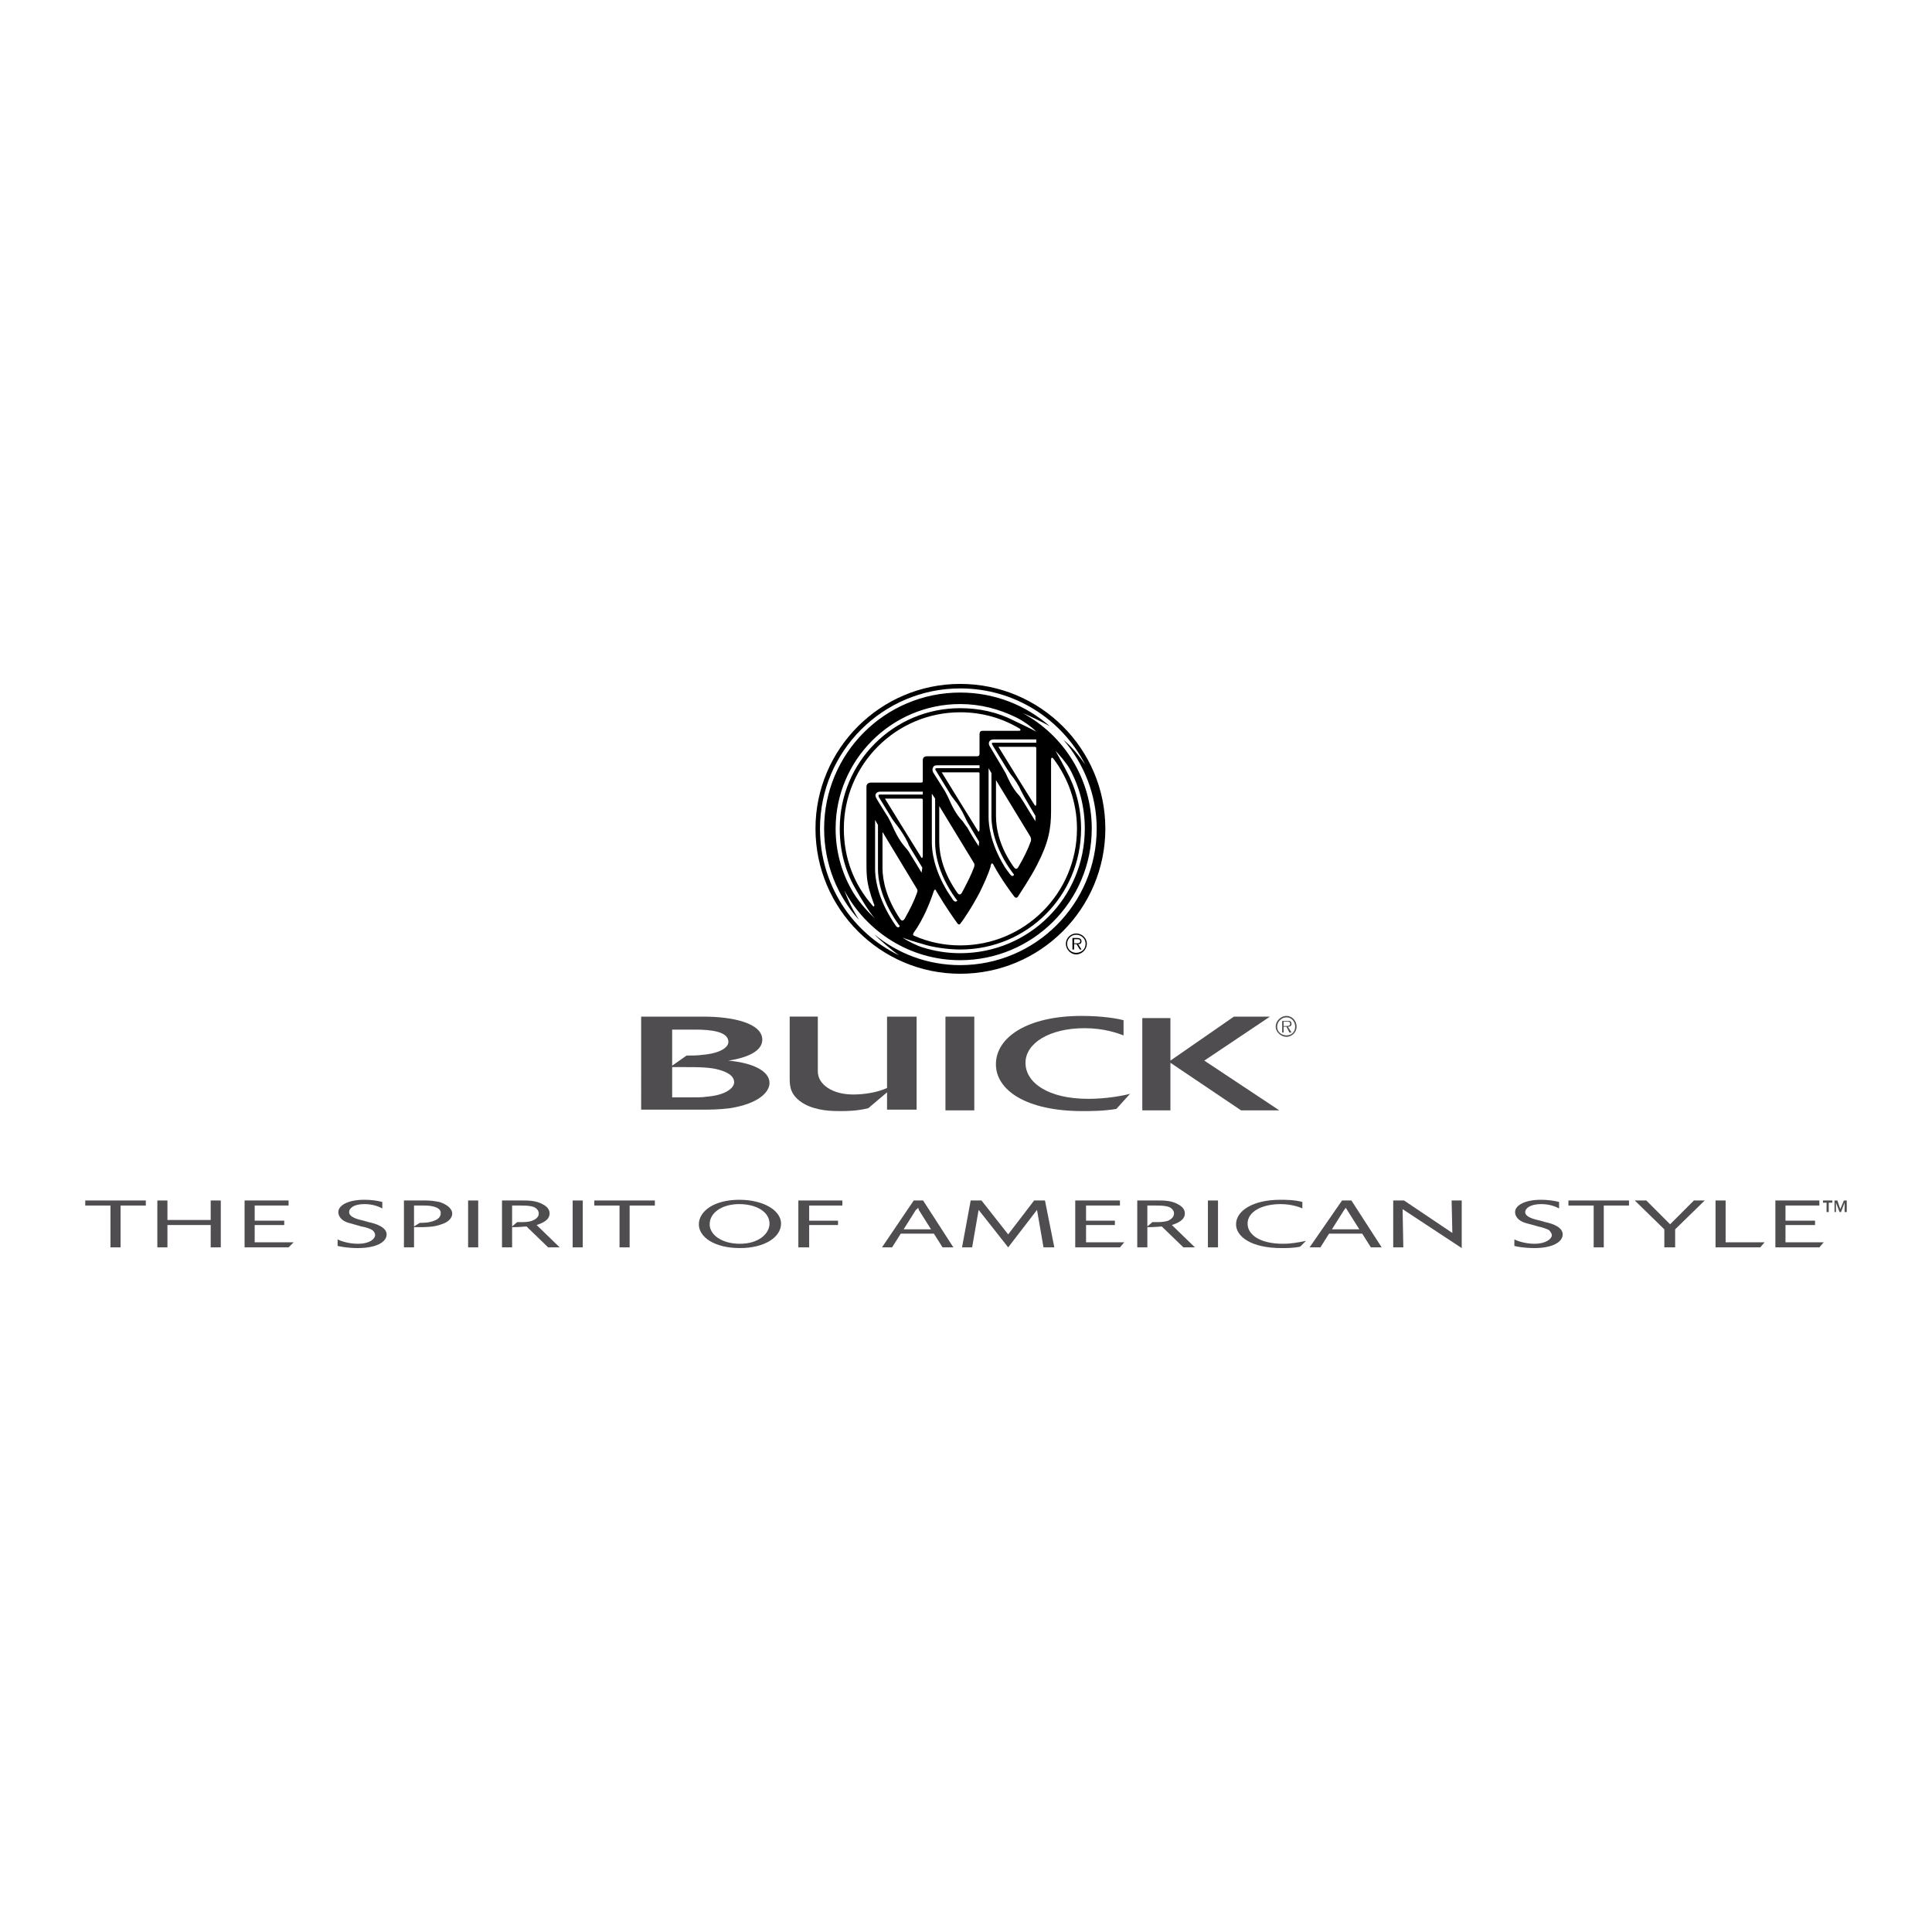 <?xml version="1.0" encoding="utf-8"?>
<!-- Generator: Adobe Illustrator 13.0.0, SVG Export Plug-In . SVG Version: 6.00 Build 14948)  -->
<!DOCTYPE svg PUBLIC "-//W3C//DTD SVG 1.0//EN" "http://www.w3.org/TR/2001/REC-SVG-20010904/DTD/svg10.dtd">
<svg version="1.0" id="Layer_1" xmlns="http://www.w3.org/2000/svg" xmlns:xlink="http://www.w3.org/1999/xlink" x="0px" y="0px"
	 width="192.756px" height="192.756px" viewBox="0 0 192.756 192.756" enable-background="new 0 0 192.756 192.756"
	 xml:space="preserve">
<g>
	<polygon fill-rule="evenodd" clip-rule="evenodd" fill="#FFFFFF" points="0,0 192.756,0 192.756,192.756 0,192.756 0,0 	"/>
	<path fill-rule="evenodd" clip-rule="evenodd" fill="#4F4D4F" d="M63.969,101.43h6.259c2.877,0,5.826,0.647,5.826,2.303
		c0,1.15-1.51,1.798-3.381,2.085c2.374,0.216,4.101,1.007,4.101,2.23c0,0.936-1.15,2.086-3.957,2.518
		c-1.079,0.145-2.086,0.145-2.806,0.145h-6.043V101.43L63.969,101.43z M67.062,106.321l1.438-1.007c0.504,0,1.08,0,1.583-0.072
		c1.726-0.145,2.589-0.719,2.589-1.295c0-1.007-1.655-1.223-3.309-1.223h-2.302V106.321L67.062,106.321z M67.062,109.487h1.438
		c1.152,0,1.583,0,2.015-0.072c1.871-0.145,2.733-0.863,2.733-1.438c0-0.504-0.431-0.936-1.438-1.224
		c-0.936-0.288-2.158-0.288-3.597-0.288h-1.151V109.487L67.062,109.487z"/>
	<path fill-rule="evenodd" clip-rule="evenodd" fill="#4F4D4F" d="M111.377,110.638c-1.295,0.216-2.589,0.216-3.381,0.216
		c-5.611,0-8.633-2.086-8.633-4.676c0-2.662,3.094-4.82,8.561-4.82c2.158,0,3.669,0.288,4.173,0.432v1.511
		c-0.576-0.216-1.942-0.719-3.885-0.719c-3.524,0-5.898,1.51-5.898,3.452c0,2.015,2.302,3.598,6.258,3.598
		c1.942,0,3.67-0.36,4.173-0.504L111.377,110.638L111.377,110.638z"/>
	<polygon fill-rule="evenodd" clip-rule="evenodd" fill="#4F4D4F" points="94.328,101.43 97.205,101.43 97.205,110.781 
		94.328,110.781 94.328,101.43 	"/>
	<polygon fill-rule="evenodd" clip-rule="evenodd" fill="#4F4D4F" points="127.636,110.781 123.823,110.781 116.773,106.033 
		116.773,110.781 113.968,110.781 113.968,101.574 116.773,101.574 116.773,105.817 123.104,101.43 126.701,101.43 120.154,105.817 
		127.636,110.781 	"/>
	<path fill-rule="evenodd" clip-rule="evenodd" fill="#4F4D4F" d="M91.45,110.71H88.5v-1.727l-1.87,1.582
		c-1.151,0.288-2.23,0.288-2.806,0.288c-0.719,0-2.302,0-3.597-0.72c-1.367-0.791-1.439-1.726-1.439-2.517v-6.188h2.806v5.467
		c0,1.295,1.439,2.303,3.525,2.303c1.151,0,2.446-0.216,3.381-0.647v-7.122h2.95V110.71L91.45,110.71z"/>
	<path fill-rule="evenodd" clip-rule="evenodd" fill="#4F4D4F" d="M127.275,102.437c0-0.575,0.504-1.079,1.079-1.079
		c0.576,0,1.008,0.504,1.008,1.079c0,0.504-0.432,1.007-1.008,1.007C127.779,103.443,127.275,102.94,127.275,102.437
		L127.275,102.437z M129.219,102.437c0-0.503-0.36-0.935-0.864-0.935c-0.503,0-0.935,0.432-0.935,0.935
		c0,0.504,0.432,0.863,0.935,0.863C128.858,103.3,129.219,102.94,129.219,102.437L129.219,102.437z M128.858,103.013h-0.216
		l-0.288-0.576h-0.287v0.576h-0.145v-1.151h0.504c0.145,0,0.216,0,0.288,0c0.072,0.072,0.144,0.145,0.144,0.288
		c0,0.215-0.144,0.287-0.359,0.287L128.858,103.013L128.858,103.013z M128.283,102.364c0.216,0,0.432,0,0.432-0.215
		c0-0.216-0.144-0.216-0.288-0.216h-0.359v0.431H128.283L128.283,102.364z"/>
	<polygon fill-rule="evenodd" clip-rule="evenodd" fill="#4F4D4F" points="12.029,124.45 11.021,124.45 11.021,120.277 
		8.504,120.277 8.504,119.773 14.547,119.773 14.547,120.277 12.029,120.277 12.029,124.45 	"/>
	<polygon fill-rule="evenodd" clip-rule="evenodd" fill="#4F4D4F" points="22.028,124.45 21.021,124.45 21.021,122.221 
		16.705,122.221 16.705,124.45 15.698,124.45 15.698,119.773 16.705,119.773 16.705,121.717 21.021,121.717 21.021,119.773 
		22.028,119.773 22.028,124.45 	"/>
	<polygon fill-rule="evenodd" clip-rule="evenodd" fill="#4F4D4F" points="28.791,124.45 24.402,124.45 24.402,119.773 
		28.791,119.773 28.791,120.277 25.41,120.277 25.41,121.788 28.359,121.788 28.359,122.221 25.41,122.221 25.41,123.947 
		29.294,123.947 28.791,124.45 	"/>
	<path fill-rule="evenodd" clip-rule="evenodd" fill="#4F4D4F" d="M33.683,123.659c0.287,0.144,1.079,0.432,2.014,0.432
		c1.223,0,1.727-0.504,1.727-0.864c0-0.144-0.072-0.359-0.288-0.503s-0.647-0.287-1.079-0.359l-0.503-0.144
		c-0.432-0.145-1.007-0.216-1.367-0.504c-0.288-0.216-0.432-0.504-0.432-0.792c0-0.647,0.935-1.223,2.59-1.223
		c0.647,0,1.223,0.071,1.798,0.216v0.647c-0.288-0.145-0.863-0.432-1.798-0.432c-1.08,0-1.511,0.432-1.511,0.791
		c0,0.504,0.792,0.72,1.439,0.863l0.503,0.145c0.72,0.144,1.798,0.504,1.798,1.223c0,0.792-1.079,1.366-2.877,1.366
		c-1.007,0-1.727-0.144-2.014-0.215V123.659L33.683,123.659z"/>
	<path fill-rule="evenodd" clip-rule="evenodd" fill="#4F4D4F" d="M40.301,124.45v-4.677h2.231c0.503,0,0.863,0.072,1.294,0.145
		c0.936,0.288,1.295,0.791,1.295,1.151c0,0.432-0.359,0.863-1.079,1.079c-0.72,0.288-1.655,0.288-2.302,0.288h-0.432v2.014H40.301
		L40.301,124.45z M41.308,122.364l0.575-0.359c0.288,0,0.936,0,1.439-0.217c0.432-0.144,0.647-0.432,0.647-0.719
		c0.072-0.576-0.791-0.792-1.583-0.792h-1.079V122.364L41.308,122.364z"/>
	<polygon fill-rule="evenodd" clip-rule="evenodd" fill="#4F4D4F" points="46.704,119.773 47.711,119.773 47.711,124.45 
		46.704,124.45 46.704,119.773 	"/>
	<path fill-rule="evenodd" clip-rule="evenodd" fill="#4F4D4F" d="M55.84,124.45h-1.151l-2.158-2.086
		c-0.215,0-0.575,0.072-1.438,0.072v2.014h-1.007v-4.677h2.086c0.504,0,1.295,0,1.942,0.36c0.432,0.216,0.72,0.504,0.72,0.936
		c0,0.719-0.863,1.007-1.295,1.151L55.84,124.45L55.84,124.45z M51.092,122.364l0.503-0.432c0.072,0,0.216,0,0.36,0
		c0.288,0,0.791,0,1.15-0.145c0.36-0.144,0.648-0.359,0.648-0.719c0-0.216-0.144-0.504-0.504-0.648
		c-0.431-0.144-0.863-0.144-1.438-0.144h-0.719V122.364L51.092,122.364z"/>
	<polygon fill-rule="evenodd" clip-rule="evenodd" fill="#4F4D4F" points="57.135,119.773 58.142,119.773 58.142,124.45 
		57.135,124.45 57.135,119.773 	"/>
	<polygon fill-rule="evenodd" clip-rule="evenodd" fill="#4F4D4F" points="62.818,124.45 61.811,124.45 61.811,120.277 
		59.293,120.277 59.293,119.773 65.336,119.773 65.336,120.277 62.818,120.277 62.818,124.45 	"/>
	<path fill-rule="evenodd" clip-rule="evenodd" fill="#4F4D4F" d="M73.825,124.521c-2.518,0-4.1-1.079-4.1-2.373
		c0-1.295,1.511-2.446,4.029-2.446c2.446,0,4.172,1.079,4.172,2.374C77.926,123.442,76.271,124.521,73.825,124.521L73.825,124.521z
		 M76.774,122.076c0-1.151-1.295-1.942-3.021-1.942c-1.727,0-2.95,0.863-2.95,2.015c0,1.007,1.151,1.942,3.021,1.942
		C75.695,124.091,76.774,123.083,76.774,122.076L76.774,122.076z"/>
	<polygon fill-rule="evenodd" clip-rule="evenodd" fill="#4F4D4F" points="80.731,124.45 79.652,124.45 79.652,119.773 
		84.041,119.773 84.041,120.277 80.731,120.277 80.731,121.788 83.609,121.788 83.609,122.221 80.731,122.221 80.731,124.45 	"/>
	<path fill-rule="evenodd" clip-rule="evenodd" fill="#4F4D4F" d="M95.119,124.45H94.04l-0.864-1.367h-3.309l-0.863,1.367h-1.007
		l3.165-4.677h0.936L95.119,124.45L95.119,124.45z M92.889,122.651l-1.223-1.942c0-0.071,0-0.071-0.072-0.216
		c-0.072,0.145-0.144,0.145-0.216,0.216l-1.223,1.942H92.889L92.889,122.651z"/>
	<polygon fill-rule="evenodd" clip-rule="evenodd" fill="#4F4D4F" points="105.19,124.45 104.111,124.45 103.464,120.709 
		100.586,124.45 97.637,120.709 96.989,124.45 95.982,124.45 96.845,119.773 97.925,119.773 100.586,123.155 103.176,119.773 
		104.256,119.773 105.19,124.45 	"/>
	<polygon fill-rule="evenodd" clip-rule="evenodd" fill="#4F4D4F" points="111.737,124.45 107.277,124.45 107.277,119.773 
		111.737,119.773 111.737,120.277 108.356,120.277 108.356,121.788 111.233,121.788 111.233,122.221 108.356,122.221 
		108.356,123.947 112.169,123.947 111.737,124.45 	"/>
	<path fill-rule="evenodd" clip-rule="evenodd" fill="#4F4D4F" d="M119.219,124.45h-1.151l-2.158-2.086
		c-0.144,0-0.575,0.072-1.438,0.072v2.014h-1.007v-4.677h2.086c0.575,0,1.295,0,1.942,0.36c0.432,0.216,0.72,0.504,0.72,0.936
		c0,0.719-0.864,1.007-1.295,1.151L119.219,124.45L119.219,124.45z M114.471,122.364l0.504-0.432c0.071,0,0.216,0,0.432,0
		c0.215,0,0.719,0,1.15-0.145c0.288-0.144,0.575-0.359,0.575-0.719c0-0.216-0.144-0.504-0.503-0.648
		c-0.432-0.144-0.863-0.144-1.438-0.144h-0.72V122.364L114.471,122.364z"/>
	<polygon fill-rule="evenodd" clip-rule="evenodd" fill="#4F4D4F" points="120.514,119.773 121.521,119.773 121.521,124.45 
		120.514,124.45 120.514,119.773 	"/>
	<path fill-rule="evenodd" clip-rule="evenodd" fill="#4F4D4F" d="M129.722,124.378c-0.647,0.144-1.367,0.144-1.87,0.144
		c-3.021,0-4.532-1.15-4.532-2.373c0-1.367,1.727-2.446,4.388-2.446c0.576,0,1.439,0,2.23,0.216v0.647
		c-0.287-0.145-1.15-0.432-2.158-0.432c-1.942,0-3.309,0.791-3.309,1.942c0,1.15,1.295,2.015,3.524,2.015
		c0.863,0,1.583-0.144,2.303-0.288L129.722,124.378L129.722,124.378z"/>
	<path fill-rule="evenodd" clip-rule="evenodd" fill="#4F4D4F" d="M137.852,124.45h-1.08l-0.862-1.367h-3.31l-0.863,1.367h-1.079
		l3.237-4.677h0.935L137.852,124.45L137.852,124.45z M135.621,122.651l-1.224-1.942c0-0.071-0.071-0.071-0.144-0.216
		c-0.071,0.145-0.071,0.145-0.144,0.216l-1.224,1.942H135.621L135.621,122.651z"/>
	<polygon fill-rule="evenodd" clip-rule="evenodd" fill="#4F4D4F" points="145.836,124.521 139.938,120.638 140.009,124.45 
		139.002,124.45 139.002,119.773 140.081,119.773 144.901,123.012 144.829,119.773 145.836,119.773 145.836,124.521 	"/>
	<path fill-rule="evenodd" clip-rule="evenodd" fill="#4F4D4F" d="M151.088,123.659c0.288,0.144,1.079,0.432,2.015,0.432
		c1.151,0,1.727-0.504,1.727-0.864c0-0.144-0.145-0.359-0.288-0.503c-0.287-0.144-0.719-0.287-1.079-0.359l-0.504-0.144
		c-0.503-0.145-1.007-0.216-1.366-0.504c-0.289-0.216-0.432-0.504-0.432-0.792c0-0.647,0.935-1.223,2.59-1.223
		c0.575,0,1.223,0.071,1.798,0.216v0.647c-0.288-0.145-0.863-0.432-1.798-0.432c-1.079,0-1.583,0.432-1.583,0.791
		c0,0.504,0.863,0.72,1.511,0.863l0.504,0.145c0.719,0.144,1.727,0.504,1.727,1.223c0,0.792-1.079,1.366-2.806,1.366
		c-1.008,0-1.8-0.144-2.015-0.215V123.659L151.088,123.659z"/>
	<polygon fill-rule="evenodd" clip-rule="evenodd" fill="#4F4D4F" points="160.009,124.45 159.001,124.45 159.001,120.277 
		156.483,120.277 156.483,119.773 162.526,119.773 162.526,120.277 160.009,120.277 160.009,124.45 	"/>
	<polygon fill-rule="evenodd" clip-rule="evenodd" fill="#4F4D4F" points="167.13,124.45 166.051,124.45 166.051,122.651 
		163.102,119.773 164.253,119.773 166.627,122.148 169.001,119.773 170.08,119.773 167.13,122.651 167.13,124.45 	"/>
	<polygon fill-rule="evenodd" clip-rule="evenodd" fill="#4F4D4F" points="175.619,124.45 171.159,124.45 171.159,119.773 
		172.166,119.773 172.166,123.947 176.051,123.947 175.619,124.45 	"/>
	<polygon fill-rule="evenodd" clip-rule="evenodd" fill="#4F4D4F" points="181.519,124.45 177.13,124.45 177.13,119.773 
		181.519,119.773 181.519,120.277 178.138,120.277 178.138,121.788 181.087,121.788 181.087,122.221 178.138,122.221 
		178.138,123.947 181.95,123.947 181.519,124.45 	"/>
	<path fill-rule="evenodd" clip-rule="evenodd" fill="#4F4D4F" d="M182.813,119.99h-0.36v0.935h-0.216v-0.935h-0.359v-0.217h0.936
		V119.99L182.813,119.99z M184.252,120.925h-0.216v-0.935l0,0l-0.359,0.935h-0.144l-0.36-0.935l0,0v0.935h-0.144v-1.151h0.287
		l0.289,0.864l0.358-0.864h0.288V120.925L184.252,120.925z"/>
	<path fill-rule="evenodd" clip-rule="evenodd" d="M95.799,68.234c-7.956,0-14.438,6.481-14.438,14.438
		c0,8,6.482,14.48,14.438,14.48c7.999,0,14.481-6.481,14.481-14.48C110.28,74.715,103.798,68.234,95.799,68.234L95.799,68.234z
		 M95.799,96.291c-3.24,0-6.234-1.147-8.573-3.075c0.535,0.574,1.927,1.723,2.462,2.091c-4.677-2.256-7.877-7.055-7.877-12.635
		c0-7.71,6.277-13.988,13.988-13.988c5.457,0,10.134,3.078,12.472,7.59c-0.655-0.904-1.272-1.723-2.175-2.462
		c2.051,2.38,3.322,5.498,3.322,8.86C109.418,90.18,103.307,96.291,95.799,96.291L95.799,96.291z"/>
	<path fill-rule="evenodd" clip-rule="evenodd" d="M102.034,71.147c0.739,0.287,1.969,0.9,2.707,1.312
		c-2.377-2.091-5.496-3.363-8.942-3.363c-7.508,0-13.576,6.069-13.576,13.576c0,3.529,1.313,6.728,3.485,9.107
		c-0.942-1.518-1.147-2.133-1.476-2.954c2.215,4.143,6.562,6.973,11.567,6.973c7.22,0,13.126-5.865,13.126-13.126
		C108.925,77.709,106.137,73.363,102.034,71.147L102.034,71.147z M104.865,80.909v-5.128c0-0.162,0.082-0.246,0.205-0.122
		c1.477,1.927,2.38,4.389,2.38,7.013c0,6.44-5.211,11.651-11.651,11.651c-1.6,0-3.158-0.33-4.552-0.944
		c-0.246-0.081-0.123-0.246-0.082-0.328c0.984-1.353,1.681-3.159,1.969-4.062c0.041-0.124,0.081-0.204,0.122-0.204
		c0-0.041,0.042-0.041,0.042-0.041s0.041,0,0.164,0.245c0.902,1.519,1.887,2.913,2.05,3.119c0.042,0.081,0.123,0.123,0.165,0.123
		c0.082,0,0.122-0.042,0.165-0.123c0.164-0.165,1.188-1.683,1.926-3.119c0.411-0.86,0.821-1.722,1.067-2.543v-0.082
		c0.041-0.123,0.082-0.205,0.082-0.205c0.042-0.042,0.083,0,0.083,0s0.04-0.042,0.164,0.205c0.697,1.313,1.887,2.914,2.052,3.118
		c0.04,0.042,0.08,0.081,0.163,0.081c0.081,0,0.123-0.04,0.164-0.081c0.122-0.204,1.312-1.97,1.928-3.2
		C104.62,84.067,104.865,82.672,104.865,80.909L104.865,80.909z M86.49,87.472c0.081,0.821,0.286,1.601,0.697,2.708
		c0.081,0.124,0.04,0.205,0,0.246c-0.042,0.041-0.123-0.041-0.167-0.122c-1.804-2.051-2.829-4.677-2.829-7.631
		c0-6.397,5.21-11.608,11.608-11.608c2.176,0,4.185,0.575,5.949,1.64c0.081,0.042,0.081,0.125,0.041,0.166
		c-0.041,0.04-0.083,0.04-0.165,0.04h-3.568c-0.246,0-0.328,0.125-0.328,0.369v1.928c0,0.164-0.082,0.247-0.246,0.247h-5.005
		c-0.246,0-0.41,0.122-0.41,0.41v1.969c0,0.206,0,0.248-0.248,0.248h-4.921c-0.288,0-0.452,0.164-0.452,0.41v7.466
		C86.447,86.529,86.447,86.939,86.49,87.472L86.49,87.472z M99.123,74.099c-0.083,0-0.123,0-0.164,0.042
		c0,0.041,0,0.082,0.041,0.165l1.353,2.216c0.164,0.245,0.329,0.533,0.452,0.697c0.411,0.491,0.819,1.106,1.066,1.682
		c0.081,0.163,0.205,0.369,0.328,0.614l1.107,1.887c0,0.123,0,0.328,0,0.533c-0.328-0.493-0.738-1.188-1.19-1.928l-0.164-0.247
		c-0.081-0.123-0.163-0.287-0.287-0.41c-0.696-0.738-1.107-1.724-1.312-2.175c-0.123-0.205-0.45-0.778-0.45-0.778l-1.149-1.929
		c-0.122-0.164-0.122-0.37-0.042-0.492c0.042-0.083,0.165-0.205,0.412-0.205h4.266v0.327H99.123L99.123,74.099z M103.389,74.634
		c0,0,0,5.373,0,5.578c0,0.164-0.082,0.206-0.123,0.164c-0.041,0-3.651-5.864-3.651-5.864s3.486,0,3.61,0
		C103.35,74.511,103.389,74.551,103.389,74.634L103.389,74.634z M101.051,87.103c0.041,0.04,0.082,0.122,0.121,0.165
		c0,0-0.121,0.287-0.367,0c-0.206-0.288-0.452-0.574-0.615-0.862c-1.395-2.298-1.559-4.145-1.559-4.882v-4.882l0.286,0.493v4.389
		C98.917,82.344,99.164,84.601,101.051,87.103L101.051,87.103z M101.133,86.487c-1.396-1.968-1.764-3.772-1.764-5.085v-3.569
		l3.445,5.661c0.041,0.124,0.081,0.248,0.041,0.411c-0.287,0.822-0.739,1.723-1.271,2.626
		C101.46,86.735,101.296,86.735,101.133,86.487L101.133,86.487z M93.502,76.642c-0.081,0-0.163,0-0.163,0.042
		c-0.041,0.041-0.041,0.081,0.04,0.205l1.354,2.214c0.124,0.246,0.329,0.493,0.452,0.656c0.411,0.491,0.779,1.108,1.068,1.723
		c0.081,0.163,0.164,0.37,0.286,0.574l1.149,1.928c0,0.082-0.042,0.287-0.042,0.45c-0.328-0.491-0.738-1.146-1.148-1.886
		l-0.164-0.206c-0.081-0.123-0.205-0.286-0.287-0.409c-0.738-0.739-1.149-1.723-1.354-2.174c-0.082-0.206-0.411-0.82-0.411-0.82
		l-1.188-1.887c-0.083-0.206-0.083-0.369,0-0.493c0.041-0.124,0.162-0.206,0.409-0.206h4.226v0.287H93.502L93.502,76.642z
		 M97.728,77.175c0,0,0,5.375,0,5.58c0,0.205-0.082,0.246-0.123,0.205c-0.042-0.041-3.651-5.906-3.651-5.906s3.528,0,3.651,0
		C97.688,77.054,97.728,77.094,97.728,77.175L97.728,77.175z M95.349,89.646c0.04,0.041,0.122,0.165,0.164,0.206
		c0,0-0.164,0.246-0.411-0.041c-0.205-0.288-0.369-0.574-0.573-0.862c-1.395-2.297-1.559-4.102-1.559-4.882v-4.882l0.329,0.493
		v4.389C93.298,84.888,93.462,87.022,95.349,89.646L95.349,89.646z M95.512,89.072c-1.395-1.969-1.804-3.814-1.804-5.087v-3.568
		l3.445,5.66c0.082,0.124,0.082,0.206,0.041,0.41c-0.287,0.781-0.738,1.682-1.23,2.585C95.842,89.278,95.677,89.318,95.512,89.072
		L95.512,89.072z M87.392,79.186c0.08-0.123,0.204-0.204,0.451-0.204h4.225v0.287h-4.225c-0.082,0-0.165,0-0.165,0.041
		c-0.041,0.041-0.041,0.081,0,0.205l1.353,2.215c0.164,0.245,0.37,0.492,0.493,0.656c0.368,0.494,0.778,1.107,1.066,1.723
		c0.041,0.165,0.163,0.37,0.287,0.575l1.149,1.888c-0.042,0.123-0.042,0.327-0.084,0.492c-0.285-0.492-0.696-1.149-1.148-1.887
		l-0.123-0.206c-0.082-0.123-0.203-0.287-0.327-0.41c-0.697-0.779-1.109-1.723-1.313-2.175c-0.081-0.205-0.409-0.82-0.409-0.82
		s-1.19-1.887-1.19-1.928C87.349,79.474,87.309,79.31,87.392,79.186L87.392,79.186z M92.067,79.802c0,0,0,5.373,0,5.578
		c0,0.205-0.083,0.247-0.125,0.205c-0.039-0.041-3.652-5.907-3.652-5.907s3.529,0,3.613,0
		C92.027,79.678,92.067,79.719,92.067,79.802L92.067,79.802z M84.971,88.786c-1.025-1.806-1.601-3.898-1.601-6.114
		c0-6.849,5.58-12.429,12.429-12.429c2.011,0,3.857,0.493,5.54,1.313c0.695,0.328,1.517,0.902,2.05,1.437
		c-0.698-0.37-1.56-0.78-2.256-1.109c-1.601-0.82-3.405-1.229-5.334-1.229c-6.646,0-12.017,5.372-12.017,12.017
		c0,2.175,0.533,4.184,1.516,5.907c0.575,1.027,1.396,2.38,1.97,3.036C86.406,90.795,85.545,89.812,84.971,88.786L84.971,88.786z
		 M89.401,92.394c-0.206-0.286-0.37-0.533-0.534-0.819c-1.396-2.296-1.559-4.103-1.559-4.881v-4.885l0.287,0.495v4.39
		c0,0.819,0.165,2.87,2.052,5.537c0.04,0.041,0.08,0.081,0.121,0.163C89.769,92.394,89.648,92.683,89.401,92.394L89.401,92.394z
		 M89.812,91.698c-1.354-2.011-1.764-3.815-1.764-5.088v-3.608l3.444,5.701c0.083,0.124,0.042,0.205,0,0.37
		c-0.285,0.819-0.739,1.723-1.23,2.584C90.097,91.902,89.976,91.902,89.812,91.698L89.812,91.698z M95.799,95.101
		c-1.312,0-2.543-0.204-3.731-0.573c-0.576-0.164-1.559-0.657-2.01-0.984c0.245,0.123,1.435,0.492,2.051,0.656
		c0.861,0.289,2.42,0.533,3.691,0.533c6.688,0,12.06-5.372,12.06-12.06c0-2.091-0.532-4.06-1.475-5.782
		c-0.288-0.534-0.739-1.395-1.068-1.969c0.289,0.286,1.068,1.188,1.396,1.764c0.984,1.805,1.517,3.814,1.517,5.987
		C108.228,89.563,102.69,95.101,95.799,95.101L95.799,95.101z"/>
	<path fill-rule="evenodd" clip-rule="evenodd" d="M106.343,94.158c0-0.574,0.491-1.025,1.024-1.025
		c0.574,0,1.066,0.451,1.066,1.025c0,0.574-0.492,1.066-1.066,1.066C106.834,95.225,106.343,94.732,106.343,94.158L106.343,94.158z
		 M108.312,94.158c0-0.492-0.412-0.901-0.945-0.901c-0.492,0-0.901,0.41-0.901,0.901c0,0.535,0.409,0.904,0.901,0.904
		C107.9,95.062,108.312,94.693,108.312,94.158L108.312,94.158z M107.9,94.732h-0.165l-0.327-0.533h-0.246v0.533h-0.164v-1.148h0.493
		c0.124,0,0.204,0,0.286,0.083c0.081,0.041,0.123,0.124,0.123,0.246c0,0.205-0.123,0.287-0.327,0.287L107.9,94.732L107.9,94.732z
		 M107.367,94.117c0.164,0,0.41,0,0.41-0.205s-0.162-0.205-0.286-0.205h-0.329v0.41H107.367L107.367,94.117z"/>
</g>
</svg>
